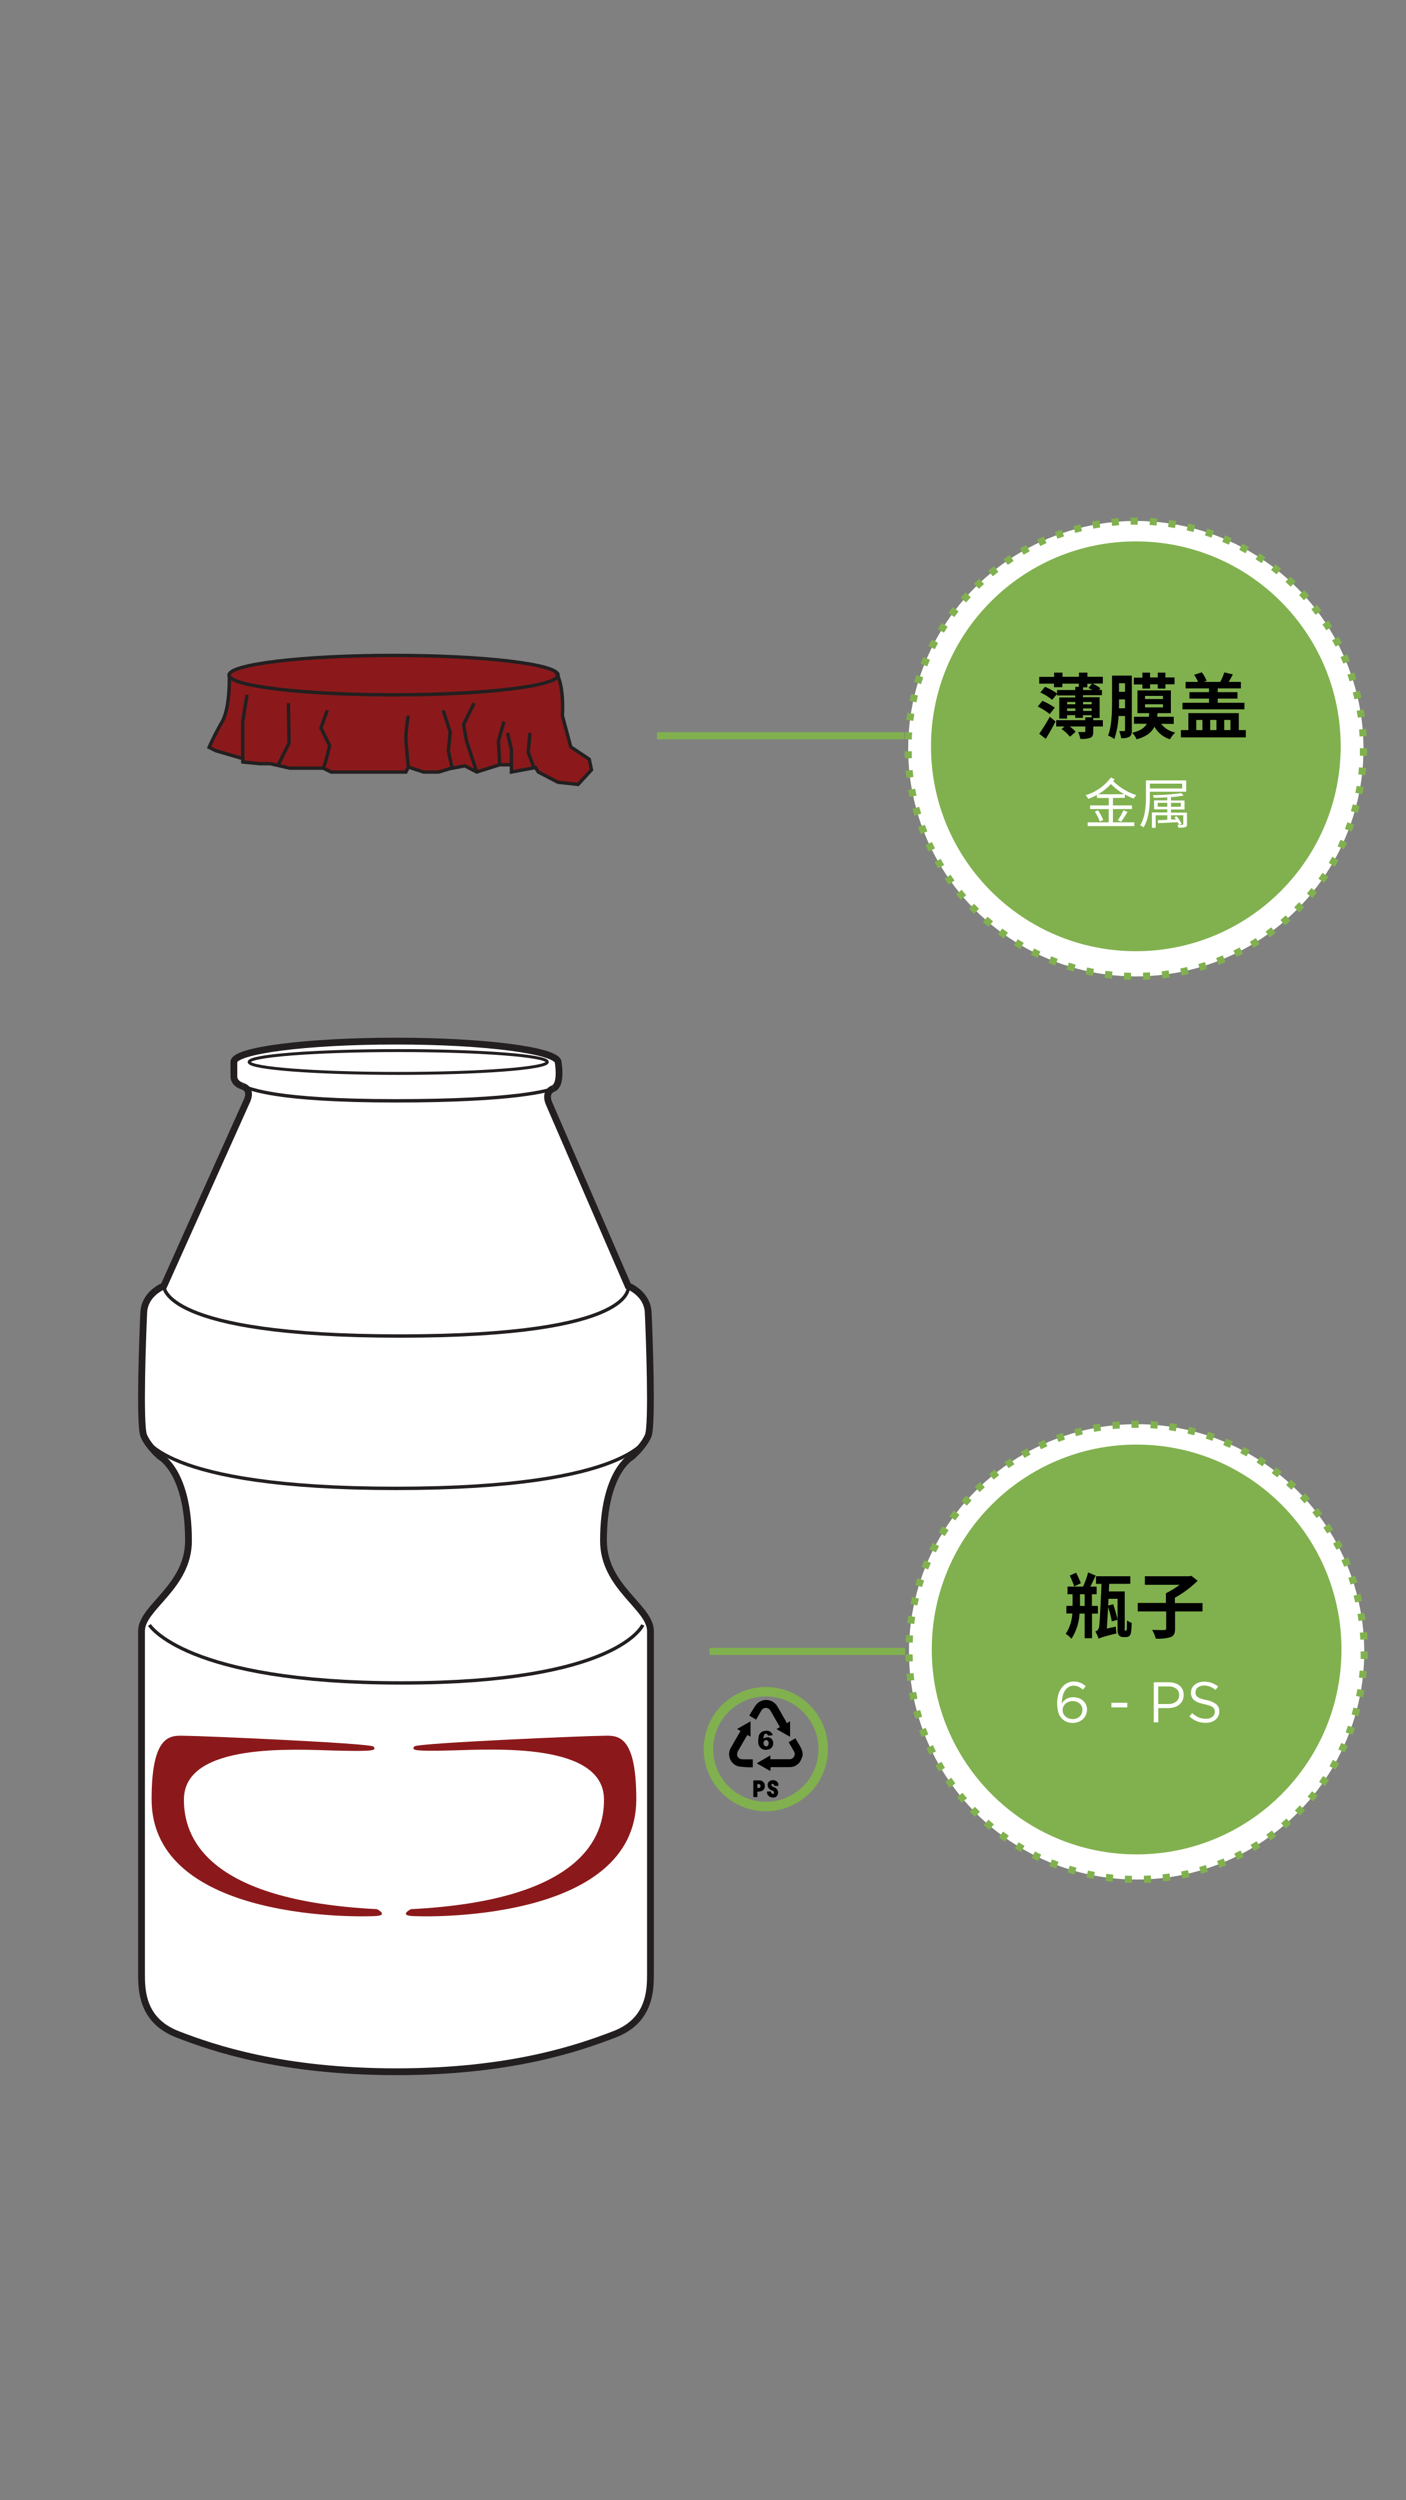<svg xmlns="http://www.w3.org/2000/svg" viewBox="0 0 414 736"><rect x="0" y="0" width="414" height="736" fill="#808080" stroke="none"/><defs><style>.cls-1{fill:#fff;}.cls-2{fill:#8b191b;}.cls-3,.cls-4,.cls-5{fill:none;stroke:#231f20;stroke-miterlimit:10;}.cls-4{stroke-width:0.87px;}.cls-5{stroke-width:2px;}.cls-6{fill:#81b14e;}</style></defs><title>2.component-mobile version-51</title><g id="B:_51_52_53_54_55_56" data-name="B: 51,52,53,54,55,56"><g id="_51_bottle" data-name="51 bottle"><path class="cls-1" d="M162.89,320.43c-2.8,1.16-1.21,4.42-1.21,4.42L185,378.55s5.64,2.15,5.91,7.79,1.35,33.05,0,36.28S186,428.8,186,428.8s-8.33,4.34-8.33,24.74c0,13.69,13.83,19.57,13.83,26.58v101c0,4.84-.18,13.7-10.63,17.74s-30.36,11-64.18,11-54-7-64.42-11S41.67,586,41.67,581.16v-101c0-7,13.83-12.89,13.83-26.58,0-20.4-8.33-24.74-8.33-24.74s-3.5-3-4.84-6.18-.27-30.63,0-36.28,5.91-7.79,5.91-7.79l24.46-54.5s1.66-3.35-1.29-4.31h0c-2.54-.79-2.53-2.68-2.53-2.68v-4.43c0-3.4,21.38-6.15,47.74-6.15s47.26,2.79,47.74,6.15c.74,5.14-.16,7.29-1.45,7.8Z"/><path class="cls-2" d="M54.16,529.6C54.05,540.44,60.33,559.45,111,562c0,0,3.33,1.67,0,2s-66.36,2.17-66.36-34.35c0-20.5,6.33-18.67,10.5-18.67s54.19,2.17,54.86,3.17,1.16,1.5-11.18,1.17S54.33,512.93,54.16,529.6Z"/><path class="cls-2" d="M177.84,529.6C178,540.44,171.67,559.45,121,562c0,0-3.34,1.67,0,2s66.36,2.17,66.36-34.35c0-20.5-6.34-18.67-10.51-18.67S122.66,513.1,122,514.1s-1.17,1.5,11.17,1.17S177.68,512.93,177.84,529.6Z"/><path class="cls-3" d="M48.24,378.55s-1.07,14.74,69.63,14.74S185,378.55,185,378.55"/><path class="cls-3" d="M44,478.34s10.48,17.07,74.27,17.07,71-17.07,71-17.07"/><path class="cls-3" d="M42.33,422.62s4.11,15.52,74.3,15.52,74.23-15.52,74.23-15.52"/><ellipse class="cls-4" cx="117.26" cy="312.62" rx="43.89" ry="3.36"/><path class="cls-5" d="M71.41,319.74c3,1,1.29,4.31,1.29,4.31l-24.46,54.5s-5.64,2.15-5.91,7.79-1.34,33.05,0,36.28,4.84,6.18,4.84,6.18,8.33,4.34,8.33,24.74c0,13.69-13.83,19.57-13.83,26.58v101c0,4.84.17,13.7,10.63,17.74s30.6,11,64.42,11,53.72-7,64.18-11,10.63-12.9,10.63-17.74v-101c0-7-13.83-12.89-13.83-26.58,0-20.4,8.33-24.74,8.33-24.74s3.49-3,4.83-6.18.27-30.63,0-36.28-5.91-7.79-5.91-7.79l-23.27-53.7s-1.59-3.26,1.21-4.42"/><path class="cls-3" d="M162.89,320.43c-1.29.51-10.58,3.62-46.29,3.62S74,320.53,71.41,319.74"/><path class="cls-5" d="M71.41,319.74c-2.54-.8-2.54-2.69-2.54-2.69v-4.43c0-3.4,21.38-6.15,47.74-6.15s47.26,2.79,47.74,6.15c.74,5.14-.17,7.29-1.46,7.81"/></g><g id="_51_film_lid" data-name="51 film lid"><path class="cls-2" d="M67.43,198.74c0-3.2,21.69-5.79,48.46-5.79s48.14,2.44,48.46,5.79c1,2.87,1.39,4.86,1.24,11.82l2.47,9.23,5.44,3.63.66,3.13-3.95,4.29-5.94-.66-5.77-3-.82-1.32-7.09,1.32v-2.14h-3.46l-6.76,2.14-3.46-1.81-4.45.82-3.3,1h-4.45l-4.45-1.48-.75,1.48h-22l-2.31-1.15H85.31l-5.77-1.32H76.41l-4.94-.49v-1L63.55,221l-2-1a74.82,74.82,0,0,1,3.79-7.42c2.47-4.28,2.14-13.68,2.14-13.68Z"/><path class="cls-3" d="M67.51,198.86s.33,9.4-2.14,13.68A74.82,74.82,0,0,0,61.58,220l2,1,7.92,2.31v1l4.94.49h3.13l5.77,1.32H95.2l2.31,1.15h22l.75-1.48,4.45,1.48h4.45l3.3-1,4.45-.82,3.46,1.81,6.76-2.14h3.46v2.14l7.09-1.32.82,1.32,5.77,3,5.94.66,3.95-4.29-.66-3.13-5.44-3.63-2.47-9.23s.66-9.06-2-12.85"/><ellipse class="cls-3" cx="115.89" cy="198.74" rx="48.46" ry="5.8"/><path class="cls-3" d="M120.26,225.73s-.76-6.78-.75-8.92a46.65,46.65,0,0,1,.75-6.17"/><polyline class="cls-3" points="133.11 226.1 132.02 221.01 132.56 215.47 130.5 209.13"/><polyline class="cls-3" points="140.37 227.21 137.38 218.19 136.49 213.24 139.62 206.98"/><polyline class="cls-3" points="147.13 225.07 146.76 218.19 148.37 212.43"/><polyline class="cls-3" points="150.59 225.07 150.59 220.65 149.44 215.74"/><polyline class="cls-3" points="157.13 225.73 155.52 221.46 156.06 215.74"/><path class="cls-3" d="M95.2,226.06c.45-.49,1.88-6.57,1.88-6.57l-2.59-5.22,1.88-5.14"/><polyline class="cls-3" points="81.98 225.07 85.11 218.75 84.93 206.98"/><polyline class="cls-3" points="71.47 223.26 71.47 212.43 72.73 204.54"/></g><circle class="cls-6" cx="334.68" cy="486.26" r="67.02"/><circle class="cls-1" cx="334.68" cy="486.26" r="67.02"/><path class="cls-6" d="M400.65,486.13v.13c0,.7,0,1.39,0,2.08l2.1.06c0-.71,0-1.42,0-2.14v-.13Zm-.23-5.52c.05.69.1,1.38.14,2.07l2.1-.11c0-.72-.09-1.43-.15-2.14l-2.09.18Zm-.7-5.48c.11.68.22,1.36.31,2.05l2.08-.29c-.09-.71-.2-1.41-.32-2.11l-2.07.35Zm-1.15-5.4q.26,1,.48,2l2.05-.46c-.16-.69-.32-1.39-.5-2.08l-2,.53ZM397,464.44c.23.65.45,1.31.66,2l2-.63c-.22-.68-.44-1.36-.68-2l-2,.69Zm-2-5.12c.28.63.55,1.26.81,1.9l1.95-.8c-.27-.66-.55-1.31-.84-2l-1.92.86Zm-2.46-4.93c.33.6.65,1.21,1,1.82l1.87-1c-.33-.63-.66-1.26-1-1.88l-1.83,1Zm-2.87-4.72c.38.58.75,1.16,1.12,1.74l1.78-1.11c-.38-.6-.76-1.2-1.16-1.79Zm-3.26-4.46c.43.54.85,1.09,1.27,1.64l1.68-1.25c-.43-.57-.86-1.14-1.3-1.69l-1.65,1.3ZM382.72,441c.47.5.94,1,1.39,1.53l1.58-1.39-1.44-1.58L382.72,441Zm-4-3.86c.52.46,1,.93,1.52,1.41l1.46-1.52c-.52-.49-1-1-1.57-1.45l-1.41,1.56Zm-4.26-3.52c.55.42,1.1.84,1.64,1.28l1.32-1.64c-.56-.44-1.12-.88-1.69-1.31ZM370,430.5l1.74,1.14,1.18-1.73c-.59-.4-1.19-.8-1.79-1.18L370,430.5Zm-4.79-2.76c.61.32,1.22.65,1.82,1l1-1.83c-.62-.35-1.24-.69-1.88-1l-1,1.86Zm-5-2.35c.64.27,1.27.54,1.9.83l.88-1.91-2-.86-.81,1.94ZM355,423.47c.66.21,1.31.43,2,.67l.7-2c-.67-.24-1.35-.47-2-.69l-.64,2ZM349.64,422l2,.5.53-2c-.68-.18-1.38-.35-2.07-.51Zm-5.42-1q1,.15,2,.33l.37-2.07-2.11-.34-.3,2.08Zm-5.5-.56c.69,0,1.38.09,2.07.16l.19-2.09c-.71-.07-1.42-.12-2.13-.17l-.13,2.1Zm-5.52-.11h2.07l0-2.1h-.61c-.51,0-1,0-1.53,0l.05,2.09Zm-5.52.36c.69-.08,1.37-.14,2.07-.19l-.16-2.09c-.71.05-1.42.11-2.13.19Zm-5.46.8c.67-.13,1.35-.24,2-.35l-.33-2.08c-.71.11-1.41.24-2.11.37l.4,2.06Zm-5.38,1.27c.66-.19,1.33-.36,2-.53l-.5-2c-.69.17-1.38.35-2.07.55Zm-5.25,1.71,2-.69-.67-2-2,.71.74,2Zm-5.08,2.15c.63-.3,1.25-.58,1.89-.86l-.84-1.92c-.65.28-1.3.57-1.94.88l.89,1.9Zm-4.88,2.56c.6-.35,1.2-.68,1.81-1l-1-1.85c-.63.34-1.25.69-1.86,1l1.05,1.82Zm-4.65,3c.56-.39,1.14-.78,1.71-1.15l-1.14-1.76c-.6.39-1.19.79-1.77,1.19l1.2,1.72Zm-4.39,3.35c.53-.44,1.07-.87,1.61-1.3l-1.29-1.65c-.56.43-1.12.88-1.66,1.33l1.34,1.62Zm-4.11,3.7c.5-.48,1-1,1.51-1.43l-1.43-1.54c-.52.48-1,1-1.55,1.47Zm-3.78,4,1.38-1.55-1.54-1.42c-.49.53-1,1.06-1.43,1.6l1.6,1.37Zm-3.43,4.33c.41-.56.82-1.11,1.25-1.66l-1.66-1.28q-.66.84-1.29,1.71Zm-3.06,4.61c.36-.59.73-1.18,1.1-1.76l-1.76-1.14c-.39.59-.77,1.2-1.14,1.81l1.8,1.09ZM275.55,457c.3-.62.62-1.24.95-1.85l-1.85-1c-.34.63-.67,1.26-1,1.9l1.89.94Zm-2.25,5c.25-.64.52-1.28.79-1.92l-1.93-.83c-.28.66-.55,1.32-.82,2l2,.77Zm-1.82,5.23q.3-1,.63-2l-2-.66c-.23.67-.44,1.35-.65,2l2,.6Zm-1.36,5.36c.14-.68.29-1.35.46-2l-2-.5c-.17.69-.33,1.39-.48,2.09l2.06.43Zm-.91,5.45c.08-.69.18-1.38.29-2.06l-2.08-.32c-.11.7-.21,1.41-.3,2.12Zm-.45,5.5c0-.69.06-1.38.11-2.07l-2.09-.15c0,.71-.09,1.42-.12,2.14l2.1.08Zm0,5.53c0-.69,0-1.38-.05-2.07l-2.1,0c0,.71,0,1.43.06,2.13l2.09-.08Zm.47,5.5c-.09-.68-.17-1.37-.23-2.06l-2.09.2c.07.71.14,1.42.23,2.12l2.09-.26Zm.92,5.45c-.15-.68-.28-1.35-.4-2l-2.07.37c.13.71.26,1.41.41,2.1Zm1.37,5.35c-.2-.66-.39-1.33-.57-2l-2,.55c.19.69.39,1.37.59,2.05l2-.6Zm1.82,5.21c-.25-.64-.5-1.29-.73-1.94l-2,.72c.25.67.5,1.33.76,2Zm2.25,5c-.31-.61-.6-1.23-.89-1.86l-1.91.88c.3.64.6,1.28.92,1.92l1.88-.94Zm2.66,4.83c-.35-.59-.7-1.18-1-1.78l-1.83,1c.35.62.71,1.23,1.08,1.84l1.79-1.09Zm3.06,4.59c-.4-.55-.8-1.12-1.19-1.69l-1.73,1.19c.4.58.81,1.17,1.23,1.74Zm3.44,4.33c-.45-.52-.9-1-1.33-1.59l-1.63,1.32c.45.56.9,1.1,1.37,1.64Zm3.78,4c-.49-.48-1-1-1.46-1.47l-1.51,1.46c.49.51,1,1,1.5,1.51l1.47-1.5Zm4.11,3.7c-.53-.44-1.06-.89-1.58-1.35l-1.39,1.58,1.63,1.39,1.34-1.62Zm4.4,3.35c-.57-.4-1.13-.8-1.68-1.22l-1.26,1.69c.58.43,1.16.84,1.74,1.25l1.2-1.72Zm4.67,3c-.6-.34-1.19-.7-1.78-1.06l-1.11,1.78c.61.38,1.22.74,1.84,1.1l1-1.82Zm4.9,2.57c-.63-.3-1.25-.6-1.86-.92l-1,1.87c.64.33,1.28.64,1.93.95l.89-1.9Zm5.1,2.14c-.65-.24-1.29-.49-1.93-.75l-.8,1.94c.67.27,1.33.53,2,.78l.73-2Zm5.27,1.71c-.67-.19-1.33-.38-2-.59l-.63,2c.68.22,1.37.42,2.05.61l.57-2Zm5.38,1.25c-.68-.13-1.36-.27-2-.42l-.46,2.05c.7.16,1.39.3,2.1.43l.39-2.06Zm5.46.8c-.69-.07-1.37-.16-2.06-.25l-.28,2.08c.71.1,1.42.18,2.13.26l.21-2.09Zm5.52.33c-.7,0-1.39,0-2.08-.07l-.1,2.1c.71,0,1.42.06,2.13.07l0-2.09Zm5.52-.11-2.07.1.07,2.09c.71,0,1.42,0,2.13-.1l-.13-2.09Zm5.5-.58c-.69.1-1.37.19-2.06.27l.24,2.09c.71-.08,1.42-.17,2.12-.28l-.3-2.08Zm5.42-1c-.67.16-1.34.31-2,.44l.41,2.06c.7-.14,1.4-.29,2.09-.45l-.48-2ZM355.1,549l-2,.61.59,2q1-.3,2-.63l-.65-2Zm5.17-1.93c-.63.27-1.27.53-1.91.77l.75,2c.66-.25,1.32-.52,2-.79l-.82-1.94Zm5-2.35c-.61.32-1.23.63-1.85.93l.92,1.89c.64-.31,1.27-.63,1.9-1l-1-1.86ZM370,542c-.58.37-1.17.73-1.76,1.08l1.07,1.81c.61-.37,1.22-.74,1.82-1.12Zm4.53-3.16c-.55.42-1.1.83-1.67,1.23l1.22,1.71c.58-.41,1.16-.83,1.72-1.26l-1.27-1.68Zm4.26-3.52c-.52.46-1,.92-1.57,1.36l1.36,1.61c.54-.46,1.08-.93,1.61-1.41l-1.4-1.56Zm3.94-3.86c-.47.5-.95,1-1.44,1.49l1.48,1.48c.51-.5,1-1,1.49-1.53l-1.53-1.44Zm3.62-4.18c-.43.54-.87,1.07-1.32,1.6l1.61,1.36c.46-.55.91-1.1,1.35-1.66Zm3.25-4.47c-.38.57-.77,1.14-1.18,1.71l1.71,1.21c.42-.58.82-1.16,1.22-1.76Zm2.87-4.73c-.33.61-.68,1.21-1,1.8l1.81,1.07c.36-.61.72-1.23,1.06-1.86l-1.84-1Zm2.47-5c-.29.64-.58,1.27-.88,1.89l1.89.91c.31-.64.61-1.29.9-1.94L395,513.1Zm2-5.14q-.35,1-.72,2l2,.75c.26-.66.5-1.34.74-2l-2-.69Zm1.59-5.29c-.17.67-.35,1.34-.55,2l2,.58c.2-.68.39-1.37.56-2.06l-2-.52Zm1.14-5.4c-.11.68-.24,1.36-.37,2l2.06.42c.14-.7.26-1.4.38-2.11l-2.07-.35Zm.69-5.49q-.09,1-.21,2.07l2.09.23c.08-.7.15-1.41.21-2.12l-2.09-.18Z"/><circle class="cls-6" cx="334.68" cy="485.56" r="60.32"/><path d="M321.54,475v7.25h-2.16V475h-1.51a15,15,0,0,1-2.39,7.41,7.69,7.69,0,0,0-1.68-1.45,12.22,12.22,0,0,0,1.95-6H314v-2.24h1.82V469.3h-1.49v-2.24h4.58a24.81,24.81,0,0,0,1.49-4.18l2.23.92c-.53,1.09-1.07,2.27-1.58,3.26h1.85v2.24h-1.39v3.43h1.77V475Zm-5.24-8a29.44,29.44,0,0,0-1.29-3.21l1.87-.82c.47,1,1.1,2.29,1.37,3.09Zm3.08,5.76V469.3H318v3.43ZM331.52,480a.2.2,0,0,0,.19-.1,2.13,2.13,0,0,0,.1-.66c0-.35,0-1.19.06-2.24a4.51,4.51,0,0,0,1.37.73,25.25,25.25,0,0,1-.21,2.77,2,2,0,0,1-.48,1.08,1.69,1.69,0,0,1-1,.33h-.84a1.72,1.72,0,0,1-1.22-.5c-.31-.36-.42-.8-.42-2.33v-8.44h-2.67l-.1,2,1.47-.4a34.91,34.91,0,0,1,1.3,4.58l-1.7.48a28.23,28.23,0,0,0-1.09-4.18c-.13,2.31-.25,4.58-.38,6.28l2.67-.57a11.19,11.19,0,0,0,.21,2c-4.08,1-4.81,1.28-5.27,1.59a11.26,11.26,0,0,0-1-2.18c.63-.19,1-.5,1.16-1.55s.52-8.65.67-12.45h-1.62V464h10.1v2.23H326.6l-.1,2.24h4.68v10.61a4.21,4.21,0,0,0,0,.84.15.15,0,0,0,.15.1Z"/><path d="M354.09,474.36H346v5.06c0,1.41-.32,2.1-1.31,2.5a12.52,12.52,0,0,1-4.38.44,10.16,10.16,0,0,0-1.07-2.58c1.47.08,3.1.08,3.54.06s.61-.12.61-.48v-5H335v-2.5h8.31V469a25.72,25.72,0,0,0,4.05-2.48H337.11V464h13.08l.59-.13,1.88,1.45a31,31,0,0,1-6.71,5v1.59h8.14Z"/><path class="cls-1" d="M318.88,497.38a6.13,6.13,0,0,0-1.31-.86,3.47,3.47,0,0,0-1.46-.3,2.74,2.74,0,0,0-1.45.39,3.44,3.44,0,0,0-1.08,1.07,5.43,5.43,0,0,0-.68,1.64,8.51,8.51,0,0,0-.24,2.09,5.65,5.65,0,0,1,.55-.68,3.35,3.35,0,0,1,.72-.57,4.33,4.33,0,0,1,.93-.39,4,4,0,0,1,1.15-.16,4.73,4.73,0,0,1,1.56.26,3.73,3.73,0,0,1,1.29.73,3.59,3.59,0,0,1,.89,1.15,3.46,3.46,0,0,1,.32,1.49,3.91,3.91,0,0,1-.32,1.58,4,4,0,0,1-.89,1.25,4.29,4.29,0,0,1-1.34.81,4.57,4.57,0,0,1-1.66.29,4.68,4.68,0,0,1-1.76-.31,4.12,4.12,0,0,1-1.33-.88,4.24,4.24,0,0,1-.63-.77,4.29,4.29,0,0,1-.47-1,7.47,7.47,0,0,1-.28-1.23,11,11,0,0,1-.1-1.61,9.64,9.64,0,0,1,.32-2.51,6.26,6.26,0,0,1,1-2,4.55,4.55,0,0,1,1.54-1.36,4.23,4.23,0,0,1,2.07-.5,4.85,4.85,0,0,1,1.88.35,6.49,6.49,0,0,1,1.59,1Zm-.38,4.9a2.22,2.22,0,0,0-.59-.8,2.86,2.86,0,0,0-.9-.53,3.38,3.38,0,0,0-1.17-.19,3.09,3.09,0,0,0-1.2.22,2.58,2.58,0,0,0-.93.58,2.52,2.52,0,0,0-.6.82,2.31,2.31,0,0,0-.21,1,2.45,2.45,0,0,0,.22,1.06,2.33,2.33,0,0,0,.61.84,2.94,2.94,0,0,0,.94.56,3.6,3.6,0,0,0,1.2.2,3.14,3.14,0,0,0,1.18-.21,2.72,2.72,0,0,0,.89-.57,2.4,2.4,0,0,0,.57-.86,2.72,2.72,0,0,0,.2-1.07A2.4,2.4,0,0,0,318.5,502.28Z"/><path class="cls-1" d="M327.26,502.61v-1.37h4.67v1.37Z"/><path class="cls-1" d="M348.16,500.64a3.55,3.55,0,0,1-1,1.21,4.4,4.4,0,0,1-1.47.73,6.43,6.43,0,0,1-1.78.24h-2.85V507h-1.33V495.21h4.4a6.09,6.09,0,0,1,1.81.26,4.29,4.29,0,0,1,1.39.74,3.16,3.16,0,0,1,.89,1.18,3.76,3.76,0,0,1,.31,1.57A3.59,3.59,0,0,1,348.16,500.64Zm-1.82-3.55a3.78,3.78,0,0,0-2.3-.65h-3v5.17H344a4.58,4.58,0,0,0,1.32-.18,3,3,0,0,0,1-.53,2.26,2.26,0,0,0,.66-.82,2.5,2.5,0,0,0,.22-1.07A2.23,2.23,0,0,0,346.34,497.09Z"/><path class="cls-1" d="M352.11,498.9a1.46,1.46,0,0,0,.49.61,3.61,3.61,0,0,0,1,.51,11.63,11.63,0,0,0,1.6.42,7,7,0,0,1,2.9,1.22,2.61,2.61,0,0,1,.93,2.13,3.11,3.11,0,0,1-.3,1.38,3.06,3.06,0,0,1-.82,1.06,3.76,3.76,0,0,1-1.27.68,5.49,5.49,0,0,1-1.61.23,7.13,7.13,0,0,1-2.58-.45,7.42,7.42,0,0,1-2.22-1.41l.82-1a6.83,6.83,0,0,0,1.86,1.25,5.28,5.28,0,0,0,2.17.42,3,3,0,0,0,1.91-.56,1.78,1.78,0,0,0,.71-1.46,2,2,0,0,0-.13-.75,1.49,1.49,0,0,0-.48-.6,3.32,3.32,0,0,0-.93-.49,14.69,14.69,0,0,0-1.52-.42,11.44,11.44,0,0,1-1.76-.5,4.28,4.28,0,0,1-1.24-.69,2.56,2.56,0,0,1-.73-.95,3.24,3.24,0,0,1-.23-1.27,2.92,2.92,0,0,1,.28-1.3,3.05,3.05,0,0,1,.81-1,4,4,0,0,1,1.23-.67,4.74,4.74,0,0,1,1.54-.24,6.43,6.43,0,0,1,2.26.35,7.14,7.14,0,0,1,1.88,1.07l-.78,1a6,6,0,0,0-1.65-1,5.14,5.14,0,0,0-1.74-.3,3.28,3.28,0,0,0-1,.15,2.56,2.56,0,0,0-.79.41,1.72,1.72,0,0,0-.51.6,1.66,1.66,0,0,0-.17.76A2.06,2.06,0,0,0,352.11,498.9Z"/><polyline class="cls-6" points="208.92 487.17 266.51 487.17 266.51 485.07 208.92 485.07"/><path d="M236.33,516.79a9.87,9.87,0,0,1-.74,1.77,3.68,3.68,0,0,1-3.28,1.63c-1.79,0-3.59,0-5.43,0,0,.37,0,.71-.06,1.14l-4-2.26,4-2.33v1.12a4.7,4.7,0,0,0,.47,0h5a1.54,1.54,0,0,0,1.41-2.45c-.47-.83-.95-1.66-1.47-2.55l2-1.16c.72,1.45,1.8,2.66,2.09,4.27Z"/><path d="M227.22,529.14c-1.08-.43-1.36-.78-1.37-1.77H227a1.24,1.24,0,0,0,.13.46,1,1,0,0,0,.5.26c.09,0,.3-.15.3-.25a.74.74,0,0,0-.15-.53,3.86,3.86,0,0,0-.73-.38,1.6,1.6,0,0,1-1-1.31,1.27,1.27,0,0,1,.62-1.32,1.79,1.79,0,0,1,1.9,0,1.34,1.34,0,0,1,.62,1.4H228a1,1,0,0,0-.13-.35.78.78,0,0,0-.41-.27c-.1,0-.31.15-.31.25a.62.62,0,0,0,.17.47,2.16,2.16,0,0,0,.62.33,1.62,1.62,0,0,1,1.17,1.58,1.45,1.45,0,0,1-1.13,1.44Z"/><path d="M231.64,507.24l1-.54v4.57l-4-2.28,1-.6-2.36-4.1-.44-.76a1.52,1.52,0,0,0-2.65,0c-.53.87-1,1.75-1.56,2.67l-2-1.17a36,36,0,0,1,2-3.18,3.8,3.8,0,0,1,6.25.46c.87,1.44,1.68,2.91,2.52,4.37Z"/><path d="M221.66,517.9c0,.7,0,1.31,0,1.92,0,.09,0,.18,0,.42a26.28,26.28,0,0,1-4.19-.26,3.73,3.73,0,0,1-2.23-5.55c.9-1.61,1.84-3.2,2.8-4.85l-1-.62L221,506.7v4.53l-.94-.5-.29.46c-.8,1.38-1.6,2.75-2.39,4.13s-.15,2.58,1.48,2.58Z"/><path d="M227.55,510.76l-.94.14a.52.52,0,0,1-.63-.26.53.53,0,0,0-1,.15,6.77,6.77,0,0,0-.25.93,5.38,5.38,0,0,1,1.41-.32,1.62,1.62,0,0,1,1.51,1.73,1.76,1.76,0,0,1-1.57,1.89,2.2,2.2,0,0,1-2.8-2.34,6.45,6.45,0,0,1,.15-1.7,2,2,0,0,1,1.93-1.46,1.87,1.87,0,0,1,2.09,1A.94.94,0,0,1,227.55,510.76Zm-1.23,2.45a.85.85,0,0,0-.72-1,.83.83,0,0,0-.76.92.85.85,0,0,0,.79.94C226,514.11,226.32,513.73,226.32,513.21Z"/><path d="M223,527.41V529h-1.18v-4.88a20.8,20.8,0,0,1,2.09,0,1.55,1.55,0,0,1,1.28,1.7,1.48,1.48,0,0,1-1.38,1.52C223.57,527.4,223.33,527.4,223,527.41Zm0-2.24v1.16c.74,0,.94-.08.94-.55S223.74,525.11,223,525.17Z"/><path class="cls-6" d="M242.4,514.88H241a15.5,15.5,0,1,1-4.54-10.95A15.51,15.51,0,0,1,241,514.88h2.79a18.29,18.29,0,1,0-18.29,18.3,18.29,18.29,0,0,0,18.29-18.3Z"/><circle class="cls-6" cx="334.45" cy="220.39" r="67.03"/><circle class="cls-1" cx="334.45" cy="220.39" r="67.03"/><path class="cls-6" d="M400.42,220.26v.13q0,1,0,2.07l2.1.07c0-.71,0-1.43,0-2.14v-.14Zm-.24-5.52c.06.68.11,1.37.15,2.06l2.09-.11q-.06-1.06-.15-2.13l-2.09.18Zm-.69-5.48c.11.68.22,1.36.31,2l2.08-.28c-.1-.71-.2-1.41-.32-2.12l-2.07.36Zm-1.16-5.41c.17.67.34,1.34.49,2l2.05-.46c-.16-.7-.33-1.39-.5-2.08l-2,.52Zm-1.6-5.28c.23.65.44,1.31.65,2l2-.64c-.21-.68-.44-1.35-.67-2l-2,.69Zm-2-5.13c.28.63.55,1.26.81,1.9l1.94-.8c-.27-.65-.55-1.31-.84-1.95l-1.91.85Zm-2.47-4.93c.34.6.66,1.21,1,1.83l1.87-1c-.32-.64-.66-1.26-1-1.88l-1.84,1Zm-2.87-4.71c.39.57.76,1.15,1.13,1.74l1.78-1.11c-.38-.61-.77-1.21-1.16-1.8l-1.75,1.17Zm-3.25-4.46c.43.54.85,1.09,1.26,1.64l1.69-1.26c-.43-.57-.86-1.13-1.31-1.69Zm-3.62-4.17c.48.5.94,1,1.4,1.53l1.57-1.4c-.47-.53-.95-1.06-1.44-1.57l-1.53,1.44Zm-4-3.87,1.52,1.41,1.45-1.51c-.51-.5-1-1-1.57-1.46l-1.4,1.56Zm-4.26-3.52c.55.42,1.09.85,1.63,1.28l1.32-1.63q-.83-.68-1.68-1.32Zm-4.54-3.15c.58.37,1.16.75,1.73,1.14l1.18-1.74c-.59-.4-1.18-.79-1.79-1.17l-1.12,1.77Zm-4.79-2.76c.61.32,1.22.65,1.82,1l1-1.83c-.62-.35-1.25-.69-1.88-1l-1,1.86Zm-5-2.36c.64.27,1.27.55,1.9.84l.87-1.91c-.65-.3-1.3-.59-2-.86l-.81,1.93Zm-5.2-1.92,2,.67.71-2c-.67-.24-1.35-.47-2-.69l-.65,2Zm-5.32-1.47c.67.15,1.35.32,2,.5l.54-2c-.69-.18-1.38-.36-2.07-.52l-.48,2.05Zm-5.43-1c.69.1,1.37.21,2,.33l.36-2.07c-.7-.12-1.4-.24-2.11-.34l-.3,2.08Zm-5.49-.56c.69,0,1.38.09,2.06.15l.2-2.09c-.71-.06-1.42-.12-2.14-.16l-.12,2.1Zm-5.53-.11,1.49,0H335l0-2.1h-.6l-1.53,0Zm-5.51.35c.68-.07,1.37-.13,2.06-.18l-.15-2.1c-.72.05-1.43.12-2.13.19l.22,2.09Zm-5.47.81,2-.36-.32-2.07c-.71.11-1.41.23-2.11.37l.39,2.06Zm-5.37,1.26c.66-.18,1.33-.36,2-.52l-.5-2q-1,.26-2.07.54Zm-5.25,1.72c.64-.24,1.29-.48,1.95-.7l-.67-2c-.68.23-1.35.47-2,.72Zm-5.08,2.14c.62-.29,1.25-.58,1.88-.85l-.84-1.93-1.94.88Zm-4.88,2.56c.59-.34,1.2-.68,1.8-1l-1-1.85c-.63.33-1.25.68-1.87,1l1.06,1.82Zm-4.66,3c.57-.39,1.14-.78,1.72-1.16l-1.15-1.76-1.77,1.2,1.2,1.72Zm-4.39,3.34q.79-.66,1.62-1.29l-1.29-1.66c-.57.44-1.12.88-1.67,1.34l1.34,1.62Zm-4.1,3.71c.49-.49,1-1,1.5-1.43l-1.42-1.55c-.52.49-1,1-1.55,1.48Zm-3.78,4c.45-.53.91-1,1.38-1.55l-1.55-1.42c-.48.52-.95,1.05-1.42,1.59l1.59,1.37ZM281,181.65c.4-.56.82-1.11,1.24-1.66l-1.66-1.29-1.28,1.71,1.7,1.24Zm-3.06,4.6c.36-.59.72-1.17,1.1-1.75l-1.76-1.15c-.39.6-.77,1.2-1.14,1.81l1.8,1.09Zm-2.67,4.85c.31-.62.63-1.23.95-1.84l-1.85-1c-.33.63-.66,1.27-1,1.91l1.88.93Zm-2.25,5.06c.26-.65.52-1.29.8-1.92l-1.93-.83c-.28.65-.56,1.31-.82,2Zm-1.81,5.23c.2-.66.41-1.33.63-2l-2-.67c-.23.68-.45,1.36-.65,2Zm-1.37,5.35c.15-.67.3-1.35.46-2l-2-.49c-.17.69-.32,1.38-.47,2.08l2.05.43Zm-.9,5.45c.08-.69.18-1.37.28-2.05l-2.07-.32c-.11.7-.21,1.4-.3,2.11Zm-.46,5.51q0-1,.12-2.07l-2.09-.15c-.06.71-.09,1.42-.12,2.13l2.1.09Zm0,5.52c0-.69,0-1.38,0-2.07l-2.1,0c0,.71,0,1.42.05,2.13l2.1-.09Zm.46,5.51c-.08-.69-.16-1.37-.22-2.06l-2.1.19c.07.72.15,1.42.24,2.13Zm.92,5.44c-.14-.67-.27-1.35-.4-2l-2.06.37c.12.7.26,1.4.41,2.1l2.05-.44Zm1.38,5.35c-.2-.66-.39-1.32-.57-2l-2,.54c.19.69.38,1.38.59,2.06l2-.61Zm1.82,5.22c-.26-.64-.5-1.29-.74-1.94l-2,.71c.24.67.49,1.34.76,2Zm2.25,5c-.31-.62-.61-1.24-.9-1.87l-1.9.88c.29.65.6,1.29.92,1.92l1.88-.93ZM278,254.6c-.36-.59-.71-1.19-1-1.79l-1.82,1c.35.62.71,1.23,1.08,1.84L278,254.6Zm3.06,4.59c-.41-.56-.8-1.12-1.19-1.69l-1.74,1.18c.4.59.81,1.17,1.23,1.75l1.7-1.24Zm3.44,4.32c-.46-.52-.9-1.05-1.33-1.58l-1.64,1.32c.45.55.91,1.1,1.38,1.64Zm3.78,4c-.5-.48-1-1-1.46-1.47l-1.51,1.45c.49.51,1,1,1.5,1.52Zm4.11,3.7c-.54-.44-1.06-.89-1.58-1.35l-1.39,1.58c.53.47,1.08.93,1.63,1.38l1.34-1.61Zm4.4,3.34c-.57-.39-1.13-.8-1.69-1.21l-1.25,1.69c.57.42,1.15.84,1.74,1.25l1.2-1.73Zm4.66,3c-.59-.35-1.19-.7-1.78-1.07l-1.1,1.78c.6.38,1.22.75,1.83,1.11l1.05-1.82Zm4.91,2.56c-.63-.29-1.25-.6-1.87-.91l-.95,1.87c.63.32,1.28.64,1.92.94l.9-1.9Zm5.1,2.15c-.65-.24-1.3-.5-1.94-.76l-.79,1.95c.66.27,1.33.53,2,.78l.73-2Zm5.26,1.7c-.66-.18-1.33-.38-2-.58l-.62,2,2.05.61.56-2Zm5.38,1.26c-.68-.13-1.36-.27-2-.42l-.45,2.05c.69.15,1.39.3,2.09.43l.39-2.06Zm5.47.79c-.69-.07-1.38-.15-2.06-.24l-.28,2.08c.7.09,1.41.18,2.12.25l.22-2.09Zm5.51.34c-.69,0-1.38,0-2.07-.07l-.11,2.09c.71,0,1.43.07,2.14.08l0-2.1Zm5.53-.12c-.69,0-1.38.08-2.07.1l.06,2.1c.72,0,1.43-.06,2.14-.1Zm5.49-.57c-.68.1-1.36.19-2.05.27l.24,2.09,2.12-.28-.31-2.08Zm5.43-1c-.67.16-1.35.3-2,.44l.42,2.06c.7-.14,1.39-.3,2.09-.46l-.48-2Zm5.32-1.49c-.66.22-1.32.42-2,.61l.58,2c.69-.2,1.37-.41,2-.63l-.65-2Zm5.17-1.92c-.64.26-1.27.52-1.92.77l.76,2c.66-.26,1.32-.52,2-.8l-.81-1.93Zm5-2.35c-.61.32-1.22.63-1.84.93l.91,1.89c.64-.31,1.28-.63,1.91-1Zm4.78-2.77c-.58.37-1.17.73-1.77,1.09l1.08,1.8c.61-.36,1.21-.73,1.81-1.11l-1.12-1.78Zm4.53-3.15c-.55.42-1.11.83-1.67,1.23l1.22,1.71,1.72-1.27Zm4.25-3.52c-.51.46-1,.91-1.56,1.36l1.36,1.6c.54-.46,1.08-.92,1.61-1.4l-1.41-1.56Zm3.95-3.87c-.47.51-1,1-1.44,1.49l1.48,1.49c.5-.51,1-1,1.49-1.54l-1.53-1.44Zm3.61-4.18c-.43.54-.86,1.08-1.31,1.61l1.6,1.35c.46-.54.91-1.09,1.36-1.65l-1.65-1.31Zm3.26-4.47c-.39.58-.78,1.15-1.18,1.71l1.71,1.22c.41-.58.82-1.17,1.22-1.76Zm2.87-4.73c-.34.61-.68,1.21-1,1.81l1.8,1.07c.37-.62.72-1.24,1.07-1.86l-1.84-1Zm2.46-5c-.28.63-.57,1.26-.87,1.88l1.89.92c.31-.64.61-1.29.9-1.94l-1.92-.86Zm2-5.15c-.23.66-.46,1.31-.71,1.95l2,.76c.25-.67.5-1.34.73-2Zm1.6-5.29c-.18.68-.36,1.34-.55,2l2,.59c.19-.68.38-1.37.56-2.06l-2-.52Zm1.14-5.4c-.12.68-.24,1.36-.38,2l2.06.41q.21-1.05.39-2.1l-2.07-.35Zm.68-5.48c-.05.69-.12,1.38-.2,2.06l2.09.24c.08-.71.15-1.41.21-2.13l-2.1-.17Z"/><circle class="cls-6" cx="334.45" cy="219.69" r="60.32"/><path d="M309.1,210.22a18.26,18.26,0,0,0-3.53-2.23l1.36-1.68a18.86,18.86,0,0,1,3.64,2Zm15.64,3.63h-2.83v1.45c0,1-.15,1.57-.89,1.89a7.65,7.65,0,0,1-2.92.31,8,8,0,0,0-.63-2c.74,0,1.54,0,1.79,0s.31-.05.31-.26v-1.38H315a10.08,10.08,0,0,1,1.72,1.55l-1.66,1.47a12.35,12.35,0,0,0-2.48-2.27l.88-.75H311V212h8.56v-.84h1.85v-.63h-2.54v.8h-2.27v-.8H314.2v1h-2.29v-6.22h4.7v-.59h-5.35v-.44L309.81,206a16.53,16.53,0,0,0-3.48-2.15l1.38-1.67a19.71,19.71,0,0,1,3.55,1.95v-1h5.35v-.95l1.05,0v-.93h-4.85v1.05h-2.47v-1.05H306v-2h4.39V198h2.47v1.22h4.85V198h2.48v1.22h4.54v2h-3A12.14,12.14,0,0,1,324,202.6l-.39.5h.86v1.55h-5.59v.59h4.91v6.13h-1.88V212h2.83ZM306,216a52.82,52.82,0,0,0,3.11-5l1.7,1.39c-.86,1.68-1.91,3.54-2.88,5.1Zm8.23-9.36v.69h2.41v-.69Zm2.41,2.64v-.73H314.2v.73Zm2.27-6.15h2.69c-.38-.23-.76-.44-1.11-.61l1.05-1.24h-1.37v1.05h-1.26Zm0,3.51v.69h2.54v-.69Zm2.54,2.64v-.73h-2.54v.73Z"/><path d="M333.27,214.94c0,1-.15,1.58-.72,1.95a4.5,4.5,0,0,1-2.43.4,7.59,7.59,0,0,0-.57-2.08c.61,0,1.22,0,1.45,0s.27-.08.27-.31v-4.14h-1.91a25.1,25.1,0,0,1-1.24,6.78,7.9,7.9,0,0,0-1.84-1c1.09-2.88,1.17-7.06,1.17-10.1v-7.56h5.82Zm-2-6.44v-2.61h-1.78v.53c0,.65,0,1.34,0,2.08Zm-1.78-7.37v2.52h1.78v-2.52Zm12.41,11.94a7,7,0,0,0,4.13,2.56,9.59,9.59,0,0,0-1.53,2,8,8,0,0,1-4.58-3.72c-.82,1.68-2.31,2.9-5.25,3.72a5.69,5.69,0,0,0-1.3-1.91c2.44-.61,3.66-1.47,4.31-2.67H333.9V211h4.39c0-.33.08-.69.12-1.07h-3.48v-6.7h9.84v6.7h-3.92c0,.38-.09.72-.13,1.07h4.89v2.1Zm-5.52-11.59h-2.52v-2h2.52V198h2.26v1.43h2.27V198h2.25v1.43h2.68v2h-2.68v1.26h-2.25v-1.26h-2.27v1.26h-2.26Zm.77,4.29h5.29v-.91h-5.29Zm0,2.47h5.29v-.92h-5.29Z"/><path d="M366.84,214.92v2.14H347.72v-2.14h2.2v-5h14.85v5Zm-.42-6.11H348.18v-1.93H356v-1.24h-5.77v-1.89H356v-1.11h-6.91v-1.91h3.68a12.12,12.12,0,0,0-1.16-2.08l2.27-.74a11.34,11.34,0,0,1,1.43,2.5l-.84.32h4.83a14.68,14.68,0,0,0,1.19-2.8l2.54.59c-.42.78-.84,1.53-1.24,2.21h3.59v1.91h-6.82v1.11h5.82v1.89h-5.82v1.24h7.87Zm-14.17,6.11h1.81v-3h-1.81Zm4.1-3v3h1.84v-3Zm4.13,0v3h1.83v-3Z"/><path class="cls-1" d="M327.7,234.9v2.18h5.59v1.09H327.7v3.9H334v1.11H320.26v-1.11h6.21v-3.9H321v-1.09h5.49V234.9H323V234a18.78,18.78,0,0,1-2.54,1.17,4.85,4.85,0,0,0-.8-1.09,14.27,14.27,0,0,0,7.44-5.21l1.09.51c-.11.17-.26.38-.4.57a17.41,17.41,0,0,0,6.83,4.13,4.63,4.63,0,0,0-.83,1,18.12,18.12,0,0,1-2.57-1.23v1Zm-4.4,3.62a13.36,13.36,0,0,1,1.54,2.87l-1,.43a13.65,13.65,0,0,0-1.47-2.9ZM331,233.8a18.62,18.62,0,0,1-3.89-3,16.26,16.26,0,0,1-3.74,3Zm-1.87,7.67a18.16,18.16,0,0,0,1.66-2.95L332,239a29.85,29.85,0,0,1-1.89,2.9Z"/><path class="cls-1" d="M338.58,233.06v1.33c0,2.69-.22,6.56-1.86,9.16a3.88,3.88,0,0,0-1-.58c1.57-2.51,1.71-6.05,1.71-8.58v-4.66h11.85v3.33Zm0-2.38v1.42h9.51v-1.42Zm10.93,11.91c0,.51-.09.75-.51.89a6.17,6.17,0,0,1-2,.16,4,4,0,0,0-.32-.85,12.83,12.83,0,0,0,1.48,0c.21,0,.26-.06.26-.22V240h-3.6v1.24l1.45,0c-.16-.26-.32-.5-.46-.71l.7-.22a17.5,17.5,0,0,1,1.43,2.19l-.74.29c-.11-.21-.25-.46-.43-.75-2.11.09-4.22.21-5.78.27l-.06-.9c.77,0,1.74,0,2.78-.08V240h-3.42v3.69h-1.11v-4.53h4.53v-.92h-3.89v-2.65h3.89v-.87c-1.32.08-2.7.13-4,.13a3.33,3.33,0,0,0-.24-.78,62.69,62.69,0,0,0,8.36-.61l.72.72a33,33,0,0,1-3.76.46v1h4v2.65h-4v.92h4.7Zm-5.81-5.11v-1.15h-2.8v1.15Zm1.11-1.15v1.15h2.88v-1.15Z"/><polyline class="cls-6" points="193.48 217.63 266.22 217.63 266.22 215.53 193.48 215.53"/></g></svg>